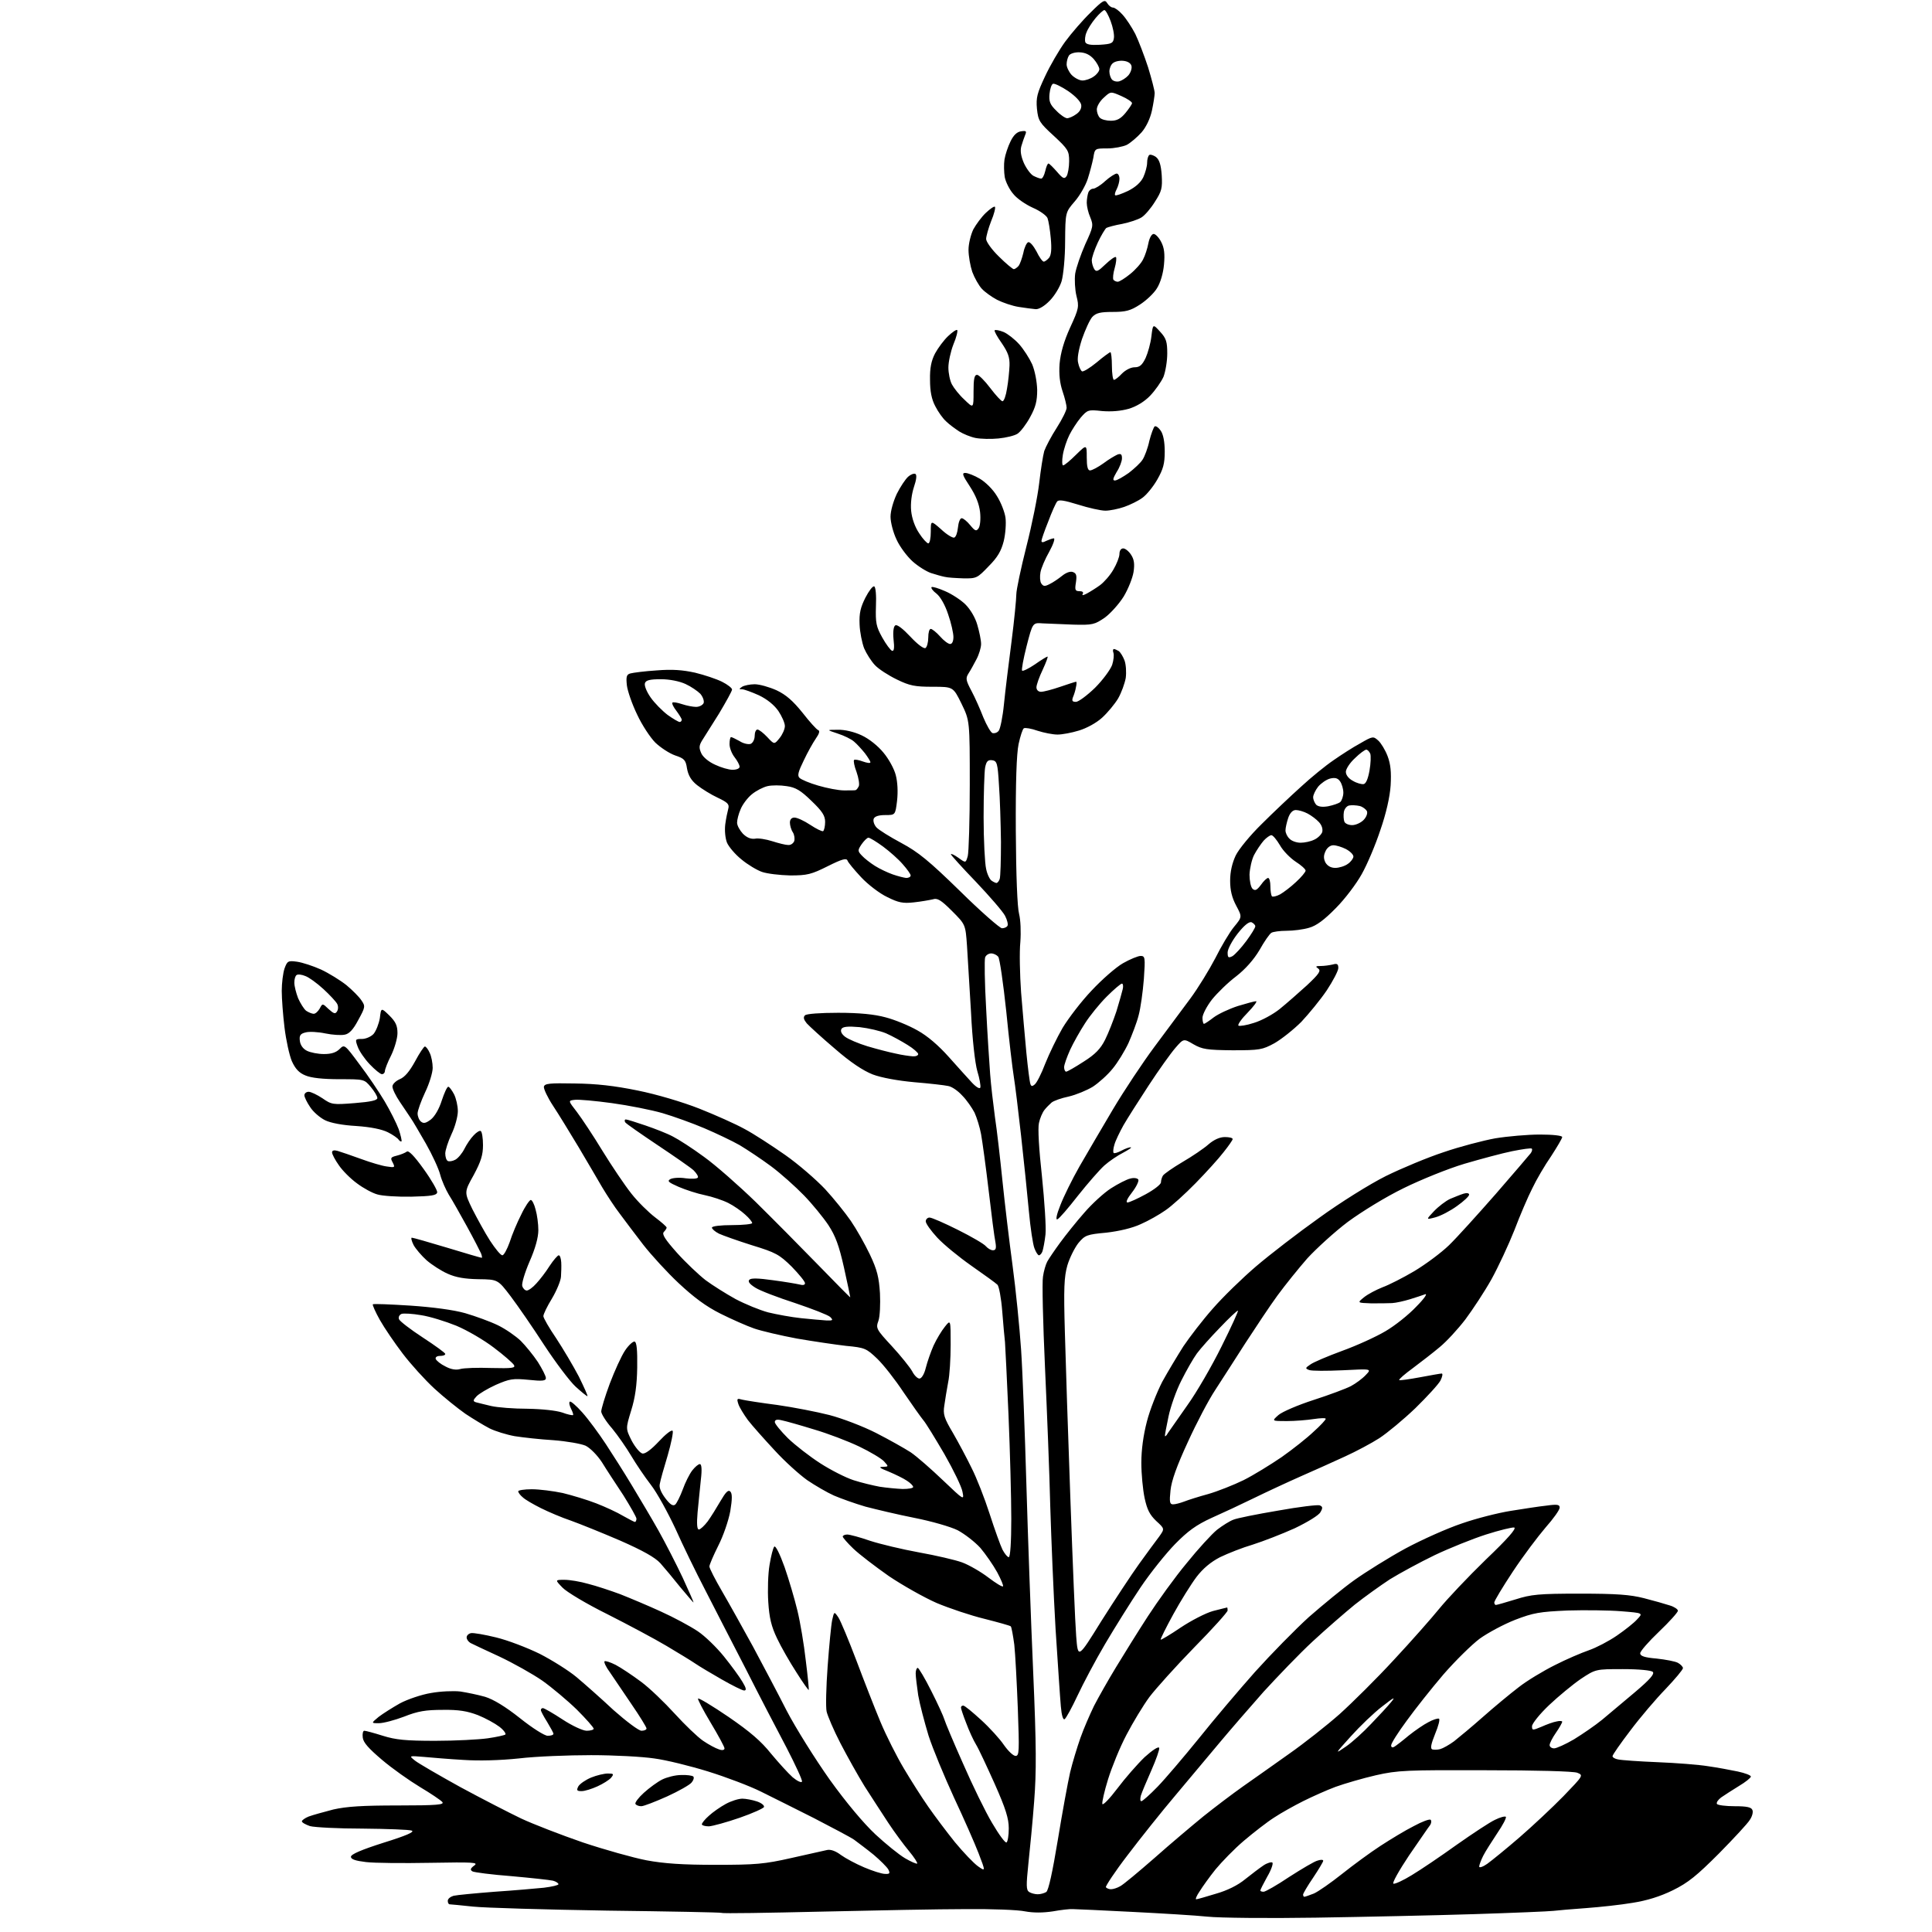 <?xml version="1.0" encoding="UTF-8" standalone="no"?>
<svg 
  version="1.1" 
  xmlns="http://www.w3.org/2000/svg" 
  xmlns:xlink="http://www.w3.org/1999/xlink" 
  xmlns:svg="http://www.w3.org/2000/svg"
  xmlns:rdf="http://www.w3.org/1999/02/22-rdf-syntax-ns#"
  xmlns:cc="http://creativecommons.org/ns#"
  xmlns:dc="http://purl.org/dc/elements/1.1/"
  viewBox="0 0 768 768"
  width="768"
  height="768"
>
<style>svg {background-color: white; }</style>"
<path stroke="none" fill="black" fill-rule="evenodd" d="M523.0,762.3C504.0,762.6 484.7,762.4 480.0,761.9C475.3,761.4 461.8,760.6 450.0,760.0C438.2,759.4 427.6,758.9 426.5,758.9C425.4,758.8 421.8,759.2 418.5,759.8C414.5,760.4 410.8,760.4 407.5,759.8C404.8,759.2 394.2,758.8 384.0,758.9C373.8,758.9 348.0,759.4 326.5,759.9C305.1,760.4 287.3,760.7 286.9,760.4C286.6,760.2 266.1,759.8 241.4,759.5C216.7,759.1 192.7,758.4 188.0,757.9C183.3,757.4 179.2,757.0 178.8,757.0C178.3,757.0 178.0,756.4 178.0,755.6C178.0,754.8 179.0,754.0 180.3,753.6C181.6,753.3 188.9,752.6 196.6,752.0C204.2,751.5 213.1,750.7 216.2,750.4C219.4,750.0 222.0,749.4 222.0,749.0C222.0,748.6 221.0,747.9 219.8,747.6C218.5,747.3 211.1,746.5 203.3,745.8C195.5,745.2 188.5,744.3 187.8,743.9C186.8,743.3 187.0,742.7 188.5,741.6C190.3,740.3 188.4,740.2 171.0,740.5C160.3,740.7 148.8,740.6 145.5,740.2C141.3,739.7 139.5,739.1 139.5,738.1C139.5,737.1 143.7,735.3 152.5,732.5C161.5,729.7 164.9,728.2 163.7,727.7C162.7,727.3 153.9,727.0 144.2,726.9C134.5,726.9 125.0,726.4 123.2,725.9C121.5,725.3 120.0,724.5 120.0,724.0C120.0,723.6 121.2,722.7 122.7,722.1C124.3,721.5 128.7,720.3 132.5,719.3C137.8,718.1 144.1,717.7 158.2,717.7C173.8,717.7 176.8,717.4 175.8,716.3C175.2,715.6 171.2,712.9 167.0,710.4C162.7,707.8 155.9,703.0 151.9,699.6C146.6,695.1 144.4,692.7 144.2,690.7C144.0,689.2 144.3,688.0 144.8,688.0C145.4,688.0 148.7,688.9 152.2,690.0C157.3,691.6 161.3,692.0 173.0,692.0C181.0,692.0 190.4,691.5 193.9,691.0C197.4,690.5 200.5,689.8 200.9,689.5C201.2,689.1 200.2,687.7 198.5,686.4C196.8,685.1 193.0,683.0 190.0,681.8C185.8,680.2 182.4,679.6 176.0,679.7C169.3,679.7 166.1,680.2 160.6,682.4C156.9,683.8 152.4,685.0 150.6,685.0C147.5,685.0 147.5,685.0 150.5,682.5C152.2,681.2 156.0,678.8 159.0,677.1C162.0,675.5 167.6,673.6 171.3,673.0C175.1,672.3 180.3,672.1 183.0,672.4C185.6,672.8 190.0,673.7 192.8,674.5C196.1,675.5 200.9,678.4 206.7,683.0C211.7,687.0 216.5,690.0 217.7,690.0C219.0,690.0 220.0,689.7 220.0,689.2C220.0,688.8 218.8,686.7 217.5,684.5C216.1,682.3 215.0,680.2 215.0,679.8C215.0,679.3 215.4,679.0 215.8,679.0C216.3,679.0 219.8,681.0 223.6,683.5C227.4,686.0 231.7,688.0 233.2,688.0C234.8,688.0 236.0,687.6 236.0,687.2C236.0,686.7 233.0,683.3 229.3,679.6C225.6,676.0 219.4,670.8 215.6,668.1C211.7,665.4 204.0,661.1 198.5,658.5C193.0,656.0 187.8,653.5 187.0,653.1C186.2,652.6 185.5,651.7 185.5,650.9C185.5,650.1 186.3,649.4 187.2,649.2C188.2,649.0 192.7,649.8 197.2,650.9C201.8,652.0 209.6,655.0 214.5,657.4C219.4,659.9 226.1,664.1 229.2,666.7C232.3,669.3 239.0,675.2 243.9,679.8C249.0,684.3 253.9,688.0 255.0,688.0C256.1,688.0 257.0,687.6 257.0,687.1C257.0,686.6 254.3,682.2 251.0,677.4C247.7,672.5 243.8,666.8 242.4,664.7C240.9,662.7 240.0,660.7 240.3,660.4C240.6,660.1 242.5,660.7 244.7,661.8C246.8,662.9 251.3,665.9 254.8,668.5C258.2,671.0 264.2,676.8 268.2,681.2C272.2,685.6 277.3,690.5 279.5,692.0C281.7,693.5 284.5,695.0 285.8,695.4C287.1,695.9 288.0,695.7 288.0,695.0C288.0,694.4 285.5,689.8 282.5,684.8C279.5,679.8 277.2,675.4 277.5,675.2C277.8,674.9 283.3,678.2 289.6,682.5C298.2,688.4 302.6,692.2 306.5,697.1C309.5,700.7 313.3,704.9 315.1,706.5C316.9,708.0 318.6,708.8 318.8,708.2C319.0,707.6 316.2,701.6 312.7,694.8C309.1,688.0 301.8,674.0 296.5,663.5C291.1,653.0 283.8,638.9 280.3,632.0C276.7,625.1 271.4,614.2 268.5,607.7C265.5,601.3 261.2,593.4 258.7,590.2C256.3,587.1 252.8,581.9 250.9,578.7C249.0,575.5 245.6,570.6 243.3,567.8C240.9,565.1 239.0,562.0 239.0,561.1C239.0,560.1 240.5,555.1 242.4,550.0C244.3,545.0 247.0,539.0 248.5,536.8C249.9,534.7 251.7,533.1 252.3,533.3C253.1,533.6 253.4,536.7 253.3,543.6C253.2,550.6 252.5,555.6 250.9,560.7C248.7,567.9 248.7,567.9 251.1,572.7C252.5,575.3 254.4,577.6 255.4,577.8C256.5,578.0 258.9,576.2 261.9,573.0C264.6,570.1 267.0,568.2 267.4,568.8C267.7,569.3 266.8,573.8 265.4,578.6C263.9,583.5 262.5,588.5 262.3,589.8C261.9,591.2 262.7,593.2 264.5,595.6C266.4,598.1 267.5,598.8 268.4,598.1C269.0,597.6 270.4,594.8 271.4,592.1C272.4,589.3 274.1,585.9 275.2,584.5C276.3,583.1 277.6,582.0 278.2,582.0C278.9,582.0 279.1,584.1 278.6,588.2C278.2,591.7 277.7,597.5 277.3,601.2C276.9,605.8 277.1,608.0 277.8,608.0C278.4,608.0 280.0,606.5 281.3,604.8C282.6,603.0 284.9,599.3 286.4,596.7C288.5,593.1 289.5,592.1 290.3,592.9C291.1,593.7 291.1,595.8 290.3,600.7C289.6,604.5 287.5,610.6 285.5,614.5C283.6,618.3 282.0,622.0 282.0,622.7C282.0,623.4 284.3,627.9 287.1,632.7C289.9,637.5 295.4,647.4 299.3,654.5C303.1,661.6 309.2,673.1 312.7,680.0C316.3,686.9 324.0,699.2 329.8,707.4C336.4,716.6 343.4,724.9 348.0,729.2C352.1,733.0 357.4,737.3 359.8,738.7C362.2,740.1 364.3,741.0 364.6,740.8C364.8,740.5 363.4,738.3 361.4,735.9C359.4,733.5 355.6,728.4 353.1,724.6C350.6,720.8 346.4,714.3 343.7,710.1C341.1,705.9 336.8,698.2 334.1,693.0C331.4,687.8 329.0,682.1 328.6,680.4C328.2,678.7 328.4,670.6 329.0,662.4C329.6,654.2 330.4,645.9 330.8,644.0C331.6,640.5 331.6,640.5 333.3,643.0C334.2,644.4 337.4,652.1 340.4,660.0C343.4,668.0 347.7,679.0 350.0,684.5C352.3,690.0 356.5,698.3 359.3,703.0C362.1,707.7 366.4,714.5 369.0,718.2C371.5,721.8 376.3,728.2 379.6,732.3C383.0,736.4 387.1,740.7 388.8,741.9C391.8,744.0 391.8,744.0 389.0,736.7C387.5,732.8 383.1,722.8 379.2,714.5C375.4,706.2 370.8,695.2 369.1,689.9C367.5,684.6 365.6,677.4 365.0,673.9C364.5,670.4 364.0,666.5 364.0,665.2C364.0,664.0 364.4,663.0 364.8,663.0C365.2,663.0 367.7,667.2 370.2,672.2C372.8,677.3 375.1,682.4 375.4,683.5C375.7,684.6 379.0,692.5 382.8,701.0C386.5,709.5 391.7,720.2 394.4,724.7C397.1,729.3 399.6,732.7 400.1,732.4C400.6,732.1 401.0,729.6 401.0,726.8C401.0,722.9 399.8,719.0 395.4,709.1C392.3,702.2 389.0,695.1 388.0,693.5C387.0,691.9 385.2,688.0 384.1,685.0C382.9,682.0 382.0,679.2 382.0,678.8C382.0,678.3 382.4,678.0 382.9,678.0C383.5,678.0 386.6,680.6 390.0,683.7C393.4,686.8 397.5,691.3 399.1,693.7C400.8,696.1 402.8,698.0 403.7,698.0C405.2,698.0 405.2,696.1 404.6,679.2C404.2,668.9 403.6,657.5 403.2,653.8C402.7,650.1 402.1,646.8 401.8,646.5C401.5,646.2 396.8,644.9 391.3,643.5C385.9,642.2 377.3,639.3 372.3,637.2C367.3,635.0 358.8,630.2 353.3,626.5C347.9,622.7 341.6,617.9 339.2,615.6C336.9,613.4 335.0,611.2 335.0,610.8C335.0,610.4 335.8,610.0 336.8,610.0C337.8,610.0 341.9,611.1 345.9,612.5C349.9,613.8 358.7,615.9 365.3,617.1C372.0,618.3 379.8,620.1 382.5,621.1C385.2,622.1 389.9,624.8 392.9,627.1C395.8,629.3 398.4,630.9 398.7,630.6C399.0,630.4 397.9,627.8 396.4,625.0C394.8,622.1 391.8,617.8 389.7,615.3C387.5,612.9 383.5,609.8 380.7,608.3C377.9,606.9 370.2,604.7 363.6,603.4C357.0,602.1 348.2,600.0 344.0,598.9C339.9,597.7 334.3,595.7 331.5,594.5C328.8,593.3 324.0,590.5 320.9,588.4C317.8,586.2 311.9,580.9 307.9,576.5C303.8,572.1 299.0,566.7 297.3,564.5C295.7,562.3 293.9,559.4 293.5,558.1C292.8,555.9 293.0,555.8 295.1,556.4C296.4,556.7 302.7,557.7 309.0,558.5C315.3,559.4 324.6,561.2 329.7,562.5C334.7,563.8 343.1,567.0 348.2,569.6C353.3,572.2 359.5,575.7 362.0,577.3C364.5,579.0 370.3,584.1 374.9,588.5C383.2,596.4 383.3,596.5 382.6,593.0C382.3,591.1 379.0,584.3 375.4,578.0C371.7,571.7 368.0,565.6 367.0,564.5C366.1,563.4 362.6,558.5 359.2,553.5C355.9,548.5 351.2,542.5 348.7,540.1C344.4,536.0 343.8,535.7 336.3,535.0C332.0,534.5 323.2,533.2 316.8,532.1C310.4,530.9 302.7,529.1 299.8,528.1C296.9,527.1 290.8,524.4 286.4,522.2C280.6,519.3 275.8,515.7 269.8,510.1C265.2,505.8 258.9,498.9 255.7,494.8C252.6,490.8 248.4,485.2 246.4,482.5C244.3,479.8 241.2,475.0 239.4,472.0C237.7,469.0 233.4,461.8 230.0,456.0C226.5,450.2 222.0,442.8 219.8,439.5C217.7,436.3 216.1,432.9 216.2,432.0C216.5,430.7 218.4,430.5 228.5,430.7C237.1,430.8 244.2,431.6 253.5,433.5C261.0,435.0 271.4,438.1 278.0,440.7C284.3,443.2 292.4,446.8 296.0,448.8C299.6,450.7 306.8,455.4 312.1,459.1C317.4,462.8 324.5,469.0 328.0,472.7C331.4,476.4 336.0,482.1 338.2,485.3C340.4,488.5 343.8,494.5 345.8,498.7C348.7,504.8 349.4,507.8 349.8,514.1C350.0,518.4 349.8,523.2 349.2,525.0C348.1,528.0 348.3,528.4 354.6,535.2C358.1,539.0 361.7,543.5 362.6,545.1C363.4,546.7 364.7,548.0 365.5,548.0C366.3,548.0 367.4,546.3 368.0,543.8C368.6,541.4 370.0,537.4 371.1,534.9C372.3,532.3 374.3,529.0 375.6,527.4C377.9,524.5 377.9,524.5 377.9,534.5C377.9,540.0 377.5,546.8 376.9,549.5C376.4,552.2 375.7,556.4 375.4,558.6C374.8,562.2 375.3,563.7 378.8,569.6C381.0,573.4 384.3,579.6 386.2,583.5C388.2,587.4 391.4,595.6 393.4,601.8C395.4,608.0 397.7,614.4 398.5,616.0C399.4,617.7 400.5,619.0 401.0,619.0C401.6,619.0 402.0,613.0 402.0,603.8C402.0,595.4 401.5,576.8 400.9,562.5C400.3,548.2 399.6,535.1 399.5,533.5C399.3,531.9 398.8,526.3 398.4,521.2C398.0,516.0 397.1,511.3 396.5,510.7C395.8,510.0 391.2,506.7 386.2,503.2C381.2,499.7 375.1,494.7 372.6,492.0C370.1,489.3 368.0,486.4 368.0,485.5C368.0,484.7 368.7,484.0 369.5,484.0C370.4,484.0 375.4,486.2 380.8,488.9C386.2,491.6 391.2,494.5 391.9,495.4C392.7,496.3 393.9,497.0 394.7,497.0C395.9,497.0 396.1,496.2 395.7,493.8C395.3,492.0 394.1,482.7 393.0,473.2C391.9,463.8 390.5,453.7 390.0,450.9C389.5,448.1 388.3,444.3 387.4,442.3C386.4,440.4 384.3,437.3 382.5,435.5C380.8,433.6 378.3,431.9 376.9,431.7C375.6,431.4 369.6,430.7 363.5,430.2C356.9,429.6 350.3,428.4 346.9,427.1C343.1,425.6 338.1,422.3 331.9,416.9C326.7,412.5 321.7,407.9 320.7,406.8C319.5,405.3 319.2,404.4 320.0,403.6C320.6,403.0 326.1,402.6 333.2,402.6C341.6,402.6 347.6,403.2 352.0,404.4C355.5,405.3 361.2,407.6 364.7,409.6C368.7,411.8 373.1,415.6 377.2,420.2C380.7,424.1 384.8,428.7 386.4,430.4C388.1,432.2 389.5,433.0 389.7,432.3C389.9,431.7 389.4,428.7 388.5,425.8C387.6,422.7 386.5,413.1 386.0,402.5C385.4,392.6 384.7,380.7 384.4,376.0C383.8,367.5 383.8,367.5 378.4,362.1C374.0,357.7 372.6,356.9 370.8,357.5C369.5,357.8 366.1,358.4 363.3,358.7C358.9,359.2 357.1,358.8 352.7,356.6C349.7,355.2 345.0,351.6 342.3,348.7C339.6,345.8 337.1,342.8 336.9,342.1C336.5,341.0 334.7,341.5 329.1,344.3C322.5,347.6 320.9,348.0 314.1,348.0C309.9,347.9 304.9,347.3 302.9,346.6C300.9,345.9 297.2,343.7 294.7,341.6C292.2,339.6 289.7,336.6 289.0,335.0C288.3,333.2 288.0,330.2 288.3,327.7C288.6,325.4 289.2,322.6 289.5,321.5C290.0,319.7 289.3,319.0 285.3,317.1C282.7,315.9 279.0,313.6 277.1,312.1C274.7,310.2 273.6,308.2 273.1,305.5C272.6,302.1 272.0,301.5 268.4,300.3C266.1,299.5 262.6,297.2 260.5,295.2C258.5,293.2 255.2,288.2 253.3,284.1C251.3,280.0 249.5,274.8 249.2,272.5C248.8,268.9 249.1,268.1 250.6,267.7C251.7,267.4 256.3,266.8 261.0,266.5C267.2,266.0 271.3,266.3 276.3,267.4C280.0,268.3 284.8,269.9 287.0,271.0C289.2,272.1 291.0,273.5 291.0,274.1C291.0,274.7 288.6,279.0 285.8,283.7C282.9,288.3 279.8,293.2 279.0,294.5C277.9,296.4 277.8,297.3 278.8,299.5C279.5,301.0 281.8,302.9 284.3,304.0C286.6,305.1 289.7,306.0 291.2,306.0C292.8,306.0 294.0,305.5 294.0,304.8C294.0,304.1 293.1,302.4 292.0,301.0C290.9,299.6 290.0,297.3 290.0,295.8C290.0,294.2 290.3,293.0 290.6,293.0C290.9,293.0 292.4,293.7 294.0,294.6C295.5,295.6 297.5,296.0 298.4,295.7C299.3,295.3 300.0,293.9 300.0,292.5C300.0,291.1 300.5,290.0 301.1,290.0C301.7,290.0 303.5,291.4 305.0,293.0C307.8,296.0 307.8,296.0 309.9,293.4C311.1,291.9 312.0,289.8 312.0,288.6C312.0,287.4 310.8,284.7 309.4,282.6C307.7,280.2 305.0,278.0 301.7,276.4C298.8,275.1 295.8,274.0 295.0,274.0C293.7,274.0 293.7,273.9 295.0,273.0C295.8,272.5 298.1,272.0 300.0,272.0C301.9,272.0 305.8,273.1 308.7,274.4C312.5,276.2 315.2,278.6 319.0,283.3C321.8,286.9 324.6,290.0 325.2,290.2C326.0,290.5 325.7,291.6 324.3,293.6C323.2,295.2 321.0,299.1 319.5,302.3C317.3,306.8 316.9,308.3 317.8,309.2C318.5,309.9 321.8,311.3 325.3,312.3C328.7,313.3 333.3,314.2 335.5,314.2C337.7,314.2 339.8,314.2 340.1,314.1C340.5,314.0 341.0,313.3 341.4,312.5C341.7,311.7 341.3,309.2 340.5,306.9C339.6,304.6 339.2,302.4 339.5,302.1C339.8,301.8 341.4,302.1 343.0,302.7C344.7,303.3 346.0,303.5 346.0,303.0C346.0,302.6 345.0,301.0 343.8,299.4C342.5,297.8 340.6,295.7 339.5,294.8C338.4,293.8 335.5,292.4 333.0,291.6C328.5,290.1 328.5,290.1 333.0,290.1C335.7,290.0 339.5,290.9 342.5,292.3C345.5,293.7 349.0,296.5 351.2,299.2C353.3,301.7 355.5,305.7 356.1,308.2C356.8,310.9 357.0,314.7 356.6,318.3C355.9,324.0 355.9,324.0 351.9,324.0C349.3,324.0 347.7,324.5 347.3,325.5C347.0,326.4 347.5,327.9 348.4,328.9C349.3,329.9 353.8,332.7 358.3,335.1C365.0,338.7 369.2,342.1 381.6,354.2C389.9,362.4 397.5,369.0 398.3,369.0C399.2,369.0 400.2,368.6 400.5,368.0C400.8,367.5 400.4,365.7 399.5,364.0C398.6,362.3 393.4,356.3 388.0,350.6C382.5,344.9 378.0,339.9 378.0,339.6C378.0,339.2 379.3,339.8 381.0,341.0C383.9,343.1 383.9,343.1 384.7,340.3C385.1,338.8 385.5,326.0 385.5,312.0C385.5,286.5 385.5,286.5 382.2,279.7C378.9,273.0 378.9,273.0 370.7,273.0C363.7,273.0 361.6,272.6 356.5,270.1C353.2,268.5 349.3,266.0 347.8,264.4C346.3,262.8 344.4,259.8 343.5,257.7C342.7,255.6 341.8,251.3 341.7,248.2C341.5,243.7 342.1,241.4 344.0,237.6C345.4,234.9 346.9,232.9 347.5,233.1C348.1,233.3 348.4,236.7 348.2,241.0C348.0,247.6 348.3,249.1 350.7,253.4C352.2,256.1 354.0,258.5 354.6,258.7C355.4,259.0 355.6,257.5 355.2,254.2C354.9,251.1 355.2,249.0 355.9,248.6C356.6,248.1 359.0,250.0 361.9,253.1C364.7,256.1 367.2,258.0 367.9,257.6C368.5,257.2 369.0,255.3 369.0,253.4C369.0,251.5 369.4,250.0 370.0,250.0C370.5,250.0 372.2,251.3 373.7,253.0C375.1,254.6 376.9,256.0 377.7,256.0C378.5,256.0 379.0,254.9 379.0,253.2C379.0,251.7 378.1,247.6 376.9,244.2C375.7,240.5 373.8,237.2 372.3,236.0C370.8,234.9 370.0,233.7 370.3,233.4C370.6,233.1 373.0,233.8 375.7,235.0C378.3,236.1 382.0,238.5 383.8,240.3C385.7,242.2 387.7,245.5 388.5,248.4C389.3,251.1 390.0,254.5 390.0,256.0C390.0,257.4 389.2,260.1 388.2,262.0C387.2,263.9 385.8,266.5 385.0,267.7C383.8,269.6 383.9,270.4 386.2,274.7C387.6,277.3 389.7,282.1 390.9,285.2C392.2,288.3 393.8,291.1 394.5,291.4C395.3,291.6 396.4,291.3 397.0,290.5C397.6,289.8 398.6,285.0 399.1,279.8C399.6,274.7 401.0,263.5 402.1,255.0C403.2,246.5 404.0,238.0 404.0,236.3C404.0,234.5 405.8,226.0 408.0,217.3C410.2,208.7 412.5,197.3 413.1,192.0C413.7,186.8 414.6,181.1 415.1,179.3C415.7,177.6 417.9,173.4 420.1,170.0C422.2,166.7 424.0,163.1 424.0,162.1C424.0,161.2 423.3,158.2 422.4,155.6C421.3,152.3 420.9,148.9 421.2,144.6C421.6,140.3 422.9,135.7 425.4,130.2C428.9,122.6 429.0,121.9 427.9,117.6C427.3,115.1 427.1,111.1 427.4,108.8C427.8,106.4 429.6,101.2 431.4,97.1C434.6,90.2 434.7,89.6 433.4,86.4C432.6,84.6 432.0,82.0 432.0,80.6C432.0,79.3 432.3,77.5 432.6,76.6C432.9,75.7 433.8,75.0 434.6,75.0C435.3,75.0 437.5,73.7 439.3,72.0C441.2,70.3 443.3,69.0 443.9,69.0C444.5,69.0 445.0,69.9 445.0,71.1C445.0,72.2 444.5,74.0 443.9,75.2C443.3,76.3 443.0,77.4 443.3,77.6C443.6,77.9 445.8,77.1 448.4,75.9C451.4,74.4 453.5,72.5 454.5,70.4C455.3,68.6 456.0,66.1 456.0,64.7C456.0,63.3 456.4,61.9 456.9,61.6C457.3,61.3 458.5,61.7 459.5,62.4C460.8,63.4 461.5,65.4 461.8,69.6C462.1,74.8 461.8,76.0 459.1,80.2C457.5,82.8 455.1,85.6 453.8,86.4C452.4,87.3 449.0,88.4 446.1,89.0C443.2,89.5 440.4,90.3 439.8,90.6C439.3,91.0 437.7,93.6 436.4,96.4C435.1,99.2 434.0,102.4 434.0,103.5C434.0,104.6 434.5,106.2 435.0,107.0C435.8,108.2 436.5,107.9 439.4,105.1C441.4,103.2 443.2,101.9 443.6,102.2C443.9,102.5 443.7,104.5 443.1,106.6C442.5,108.6 442.3,110.7 442.6,111.2C442.9,111.6 443.7,112.0 444.3,112.0C445.0,112.0 447.2,110.6 449.3,108.9C451.4,107.2 453.7,104.6 454.4,103.1C455.2,101.6 456.1,98.8 456.5,96.7C456.9,94.6 457.8,93.0 458.6,93.0C459.3,93.0 460.7,94.4 461.6,96.2C462.8,98.5 463.1,100.9 462.7,105.2C462.4,108.6 461.3,112.4 459.9,114.6C458.7,116.6 455.6,119.5 453.1,121.1C449.4,123.5 447.5,124.0 442.3,124.0C437.4,124.0 435.7,124.4 434.2,126.0C433.2,127.1 431.4,131.1 430.1,134.8C428.7,139.2 428.1,142.7 428.6,144.3C428.9,145.8 429.6,147.3 430.1,147.6C430.6,147.9 433.2,146.3 435.9,144.1C438.6,141.8 441.1,140.0 441.4,140.0C441.7,140.0 442.0,142.5 442.0,145.5C442.0,148.5 442.4,151.0 442.8,151.0C443.3,151.0 444.7,149.9 446.0,148.5C447.4,147.1 449.5,146.0 451.0,146.0C453.0,146.0 454.0,145.2 455.4,142.3C456.3,140.3 457.4,136.4 457.7,133.7C458.3,128.7 458.3,128.7 461.2,131.9C463.6,134.5 464.0,135.9 464.0,140.5C464.0,143.6 463.3,147.7 462.5,149.8C461.6,151.8 459.2,155.2 457.2,157.3C454.9,159.7 451.7,161.6 448.7,162.5C445.5,163.4 441.8,163.7 438.1,163.4C432.6,162.8 432.3,162.9 429.6,166.0C428.1,167.8 426.1,170.9 425.1,172.9C424.1,174.9 422.9,178.4 422.5,180.8C422.1,183.1 422.2,185.0 422.6,185.0C423.1,185.0 425.4,183.1 427.7,180.8C432.0,176.6 432.0,176.6 432.0,181.8C432.0,185.5 432.4,187.0 433.3,187.0C434.1,187.0 436.5,185.7 438.6,184.2C440.7,182.6 443.3,181.1 444.2,180.7C445.6,180.2 446.0,180.6 446.0,182.2C446.0,183.3 445.1,185.8 443.9,187.6C442.4,190.2 442.2,191.0 443.2,191.0C444.0,191.0 446.4,189.6 448.7,188.0C450.9,186.3 453.4,184.0 454.2,182.7C455.0,181.5 456.3,178.1 456.9,175.2C457.6,172.4 458.6,169.8 459.0,169.5C459.5,169.2 460.6,170.0 461.4,171.2C462.4,172.6 463.0,175.6 463.0,179.5C463.0,184.3 462.4,186.5 460.0,190.7C458.4,193.5 455.7,196.8 454.1,197.9C452.5,199.1 449.2,200.7 446.9,201.5C444.6,202.3 441.2,203.0 439.4,203.0C437.6,203.0 432.7,201.9 428.6,200.6C423.1,198.9 420.8,198.5 420.2,199.4C419.7,200.0 418.1,203.5 416.7,207.3C415.2,211.0 414.0,214.5 414.0,215.0C414.0,215.7 414.6,215.7 415.9,215.0C417.0,214.5 418.4,214.0 418.9,214.0C419.5,214.0 418.7,216.4 417.1,219.3C415.5,222.1 413.9,225.8 413.6,227.5C413.3,229.2 413.4,231.1 413.9,231.9C414.7,233.1 415.3,233.2 417.2,232.2C418.5,231.6 420.7,230.1 422.2,228.9C423.8,227.6 425.5,227.0 426.5,227.4C427.9,227.9 428.1,228.8 427.7,231.5C427.2,234.5 427.4,235.0 429.1,235.0C430.3,235.0 430.8,235.4 430.4,236.1C430.0,236.8 430.6,236.7 432.1,235.9C433.4,235.2 435.8,233.7 437.3,232.6C438.9,231.4 441.3,228.7 442.6,226.4C443.9,224.2 445.0,221.4 445.0,220.2C445.0,218.9 445.6,218.0 446.5,218.0C447.3,218.0 448.7,219.1 449.6,220.5C450.8,222.3 451.1,224.1 450.6,227.4C450.2,229.8 448.5,234.1 446.7,237.1C444.9,240.0 441.5,243.8 439.2,245.5C435.1,248.3 434.3,248.5 426.7,248.3C422.2,248.1 416.7,247.9 414.5,247.8C410.5,247.5 410.5,247.5 408.1,256.8C406.8,261.9 406.0,266.3 406.3,266.6C406.6,266.9 408.9,265.8 411.4,264.1C413.8,262.4 416.1,261.0 416.4,261.0C416.7,261.0 415.8,263.4 414.5,266.2C413.1,269.1 412.0,272.3 412.0,273.2C412.0,274.3 412.8,275.0 413.8,275.0C414.9,275.0 418.3,274.1 421.5,273.0C424.7,271.9 427.5,271.0 427.8,271.0C428.0,271.0 428.0,272.0 427.7,273.2C427.5,274.5 426.9,276.3 426.5,277.2C426.0,278.6 426.3,279.0 427.7,279.0C428.7,279.0 432.1,276.5 435.3,273.4C438.4,270.3 441.4,266.2 442.1,264.3C442.7,262.4 442.9,260.3 442.6,259.5C442.3,258.7 442.4,258.0 442.8,258.0C443.2,258.0 444.0,258.4 444.7,258.8C445.3,259.2 446.4,260.9 447.0,262.5C447.6,264.1 447.8,267.2 447.5,269.5C447.1,271.7 445.8,275.3 444.5,277.6C443.2,279.8 440.3,283.3 438.1,285.3C435.8,287.4 431.9,289.5 428.9,290.4C426.0,291.3 422.2,292.0 420.4,292.0C418.5,292.0 415.0,291.3 412.5,290.5C410.0,289.6 407.5,289.2 407.0,289.5C406.5,289.8 405.6,292.6 404.9,295.8C404.1,299.6 403.7,311.0 403.8,330.3C403.9,348.0 404.4,360.7 405.1,363.3C405.7,365.7 405.9,370.3 405.6,374.5C405.2,378.3 405.4,387.4 405.9,394.5C406.5,401.6 407.4,412.4 408.0,418.5C408.6,424.6 409.3,430.1 409.6,430.9C409.9,431.9 410.4,431.9 411.3,431.1C412.1,430.5 414.0,426.8 415.5,422.8C417.1,418.8 420.2,412.4 422.4,408.6C424.7,404.8 429.8,398.1 433.9,393.8C438.0,389.4 443.6,384.5 446.4,382.9C449.2,381.3 452.4,380.0 453.4,380.0C455.2,380.0 455.3,380.6 454.7,389.2C454.3,394.3 453.4,400.8 452.6,403.7C451.9,406.5 450.0,411.4 448.6,414.6C447.1,417.8 444.3,422.4 442.3,424.8C440.3,427.3 436.7,430.5 434.4,432.0C432.1,433.4 427.8,435.2 424.8,435.9C421.9,436.5 418.8,437.6 418.0,438.3C417.2,439.0 415.9,440.3 415.2,441.2C414.4,442.2 413.4,444.5 413.0,446.4C412.5,448.5 413.0,456.8 414.2,467.7C415.2,477.5 415.9,487.8 415.6,490.7C415.3,493.5 414.7,496.5 414.4,497.4C414.1,498.3 413.4,499.0 413.0,499.0C412.6,499.0 411.8,497.8 411.2,496.2C410.6,494.7 409.6,488.1 409.0,481.5C408.4,474.9 407.0,461.4 405.9,451.5C404.8,441.6 403.5,431.0 403.0,428.0C402.5,425.0 401.1,413.3 400.0,402.0C398.8,390.8 397.4,381.0 396.8,380.3C396.2,379.6 395.0,379.0 394.0,379.0C393.0,379.0 391.9,379.7 391.6,380.6C391.3,381.5 391.4,390.6 392.0,400.8C392.5,411.1 393.3,422.9 393.6,427.0C393.9,431.1 394.8,438.8 395.5,444.0C396.3,449.2 397.6,460.7 398.5,469.5C399.4,478.3 401.2,493.4 402.5,503.0C403.8,512.6 405.3,527.7 405.9,536.5C406.5,545.3 407.4,569.4 408.0,590.0C408.6,610.6 409.8,644.1 410.7,664.5C412.0,694.5 412.0,704.3 411.1,716.0C410.5,724.0 409.4,735.2 408.8,740.8C407.9,749.5 407.9,751.3 409.1,752.1C409.9,752.6 411.4,753.0 412.5,753.0C413.6,753.0 415.1,752.6 415.9,752.1C416.8,751.5 418.4,744.1 420.5,731.4C422.3,720.4 424.5,708.4 425.4,704.5C426.3,700.7 428.2,694.5 429.5,690.8C430.8,687.1 433.3,681.4 434.9,678.1C436.6,674.8 440.5,667.9 443.6,662.8C446.7,657.7 452.4,648.5 456.3,642.5C460.2,636.5 467.1,626.9 471.7,621.4C476.2,615.8 481.7,609.8 483.8,608.1C486.0,606.4 488.9,604.6 490.3,604.1C491.7,603.5 499.7,601.9 508.0,600.5C516.3,599.0 523.8,598.1 524.6,598.4C525.8,598.9 525.9,599.4 524.9,601.1C524.3,602.3 519.9,605.0 514.7,607.5C509.6,609.8 502.1,612.7 498.0,614.0C493.9,615.2 488.1,617.5 485.0,619.0C481.3,620.9 478.2,623.5 475.6,626.9C473.5,629.7 469.3,636.4 466.4,641.7C463.5,647.0 461.2,651.6 461.4,651.8C461.6,651.9 465.2,649.8 469.3,647.0C473.5,644.2 479.3,641.2 482.2,640.4C485.1,639.7 487.6,639.0 487.8,639.0C487.9,639.0 488.0,639.5 488.0,640.2C488.0,640.8 482.0,647.5 474.7,654.9C467.4,662.4 459.4,671.3 456.9,674.6C454.4,678.0 450.3,684.8 447.8,689.6C445.2,694.5 442.0,702.4 440.5,707.2C439.0,712.0 438.0,716.5 438.2,717.1C438.4,717.8 441.1,715.0 444.2,710.9C447.2,706.9 452.1,701.3 455.0,698.5C458.0,695.8 460.5,694.1 460.8,694.8C461.0,695.4 459.6,699.4 457.7,703.7C455.8,708.0 453.9,712.5 453.5,713.8C453.2,715.0 453.2,716.0 453.7,716.0C454.2,716.0 457.1,713.4 460.2,710.2C463.2,707.1 470.6,698.4 476.6,691.0C482.5,683.6 492.6,671.7 498.9,664.6C505.3,657.5 514.9,647.7 520.3,642.8C525.8,638.0 533.9,631.3 538.4,628.1C542.9,624.9 552.0,619.2 558.6,615.6C565.3,612.0 575.4,607.5 581.1,605.6C586.8,603.6 595.5,601.4 600.5,600.6C605.5,599.8 611.9,598.8 614.8,598.5C619.1,597.9 620.0,598.1 620.0,599.3C620.0,600.2 617.5,603.7 614.4,607.2C611.4,610.7 605.5,618.5 601.4,624.7C597.3,630.9 594.0,636.4 594.0,637.0C594.0,637.5 594.3,638.0 594.6,638.0C595.0,638.0 598.5,637.0 602.4,635.8C608.7,633.8 611.6,633.5 628.0,633.5C642.6,633.5 648.0,633.9 653.5,635.3C657.4,636.3 662.0,637.6 663.8,638.2C665.5,638.7 667.0,639.7 667.0,640.3C667.0,640.9 663.6,644.7 659.5,648.6C655.4,652.5 652.0,656.4 652.0,657.2C652.0,658.3 653.7,658.9 658.5,659.3C662.1,659.7 665.9,660.4 667.0,661.0C668.1,661.6 669.0,662.6 669.0,663.1C669.0,663.7 665.9,667.4 662.1,671.4C658.3,675.3 652.0,682.7 648.1,687.9C644.2,693.0 641.0,697.6 641.0,698.1C641.0,698.6 642.0,699.2 643.2,699.4C644.5,699.7 651.6,700.2 659.0,700.5C666.4,700.8 675.4,701.5 679.0,702.1C682.6,702.6 687.9,703.6 690.8,704.2C693.6,704.8 696.0,705.7 696.0,706.2C696.0,706.7 693.9,708.4 691.2,710.0C688.6,711.6 685.5,713.6 684.2,714.5C683.0,715.4 682.2,716.5 682.5,717.1C682.9,717.6 686.0,718.0 689.6,718.0C694.4,718.0 696.2,718.4 696.6,719.5C697.0,720.3 696.5,722.1 695.6,723.4C694.8,724.8 689.2,730.8 683.3,736.8C674.5,745.6 671.1,748.4 665.0,751.4C659.9,753.9 654.7,755.5 649.0,756.4C644.3,757.2 636.0,758.1 630.5,758.5C625.0,758.9 619.1,759.4 617.5,759.6C615.9,759.8 601.7,760.4 586.0,760.9C570.3,761.4 542.0,762.0 523.0,762.3zM475.5,755.0C475.9,755.0 479.4,754.0 483.3,752.8C487.9,751.5 492.1,749.4 495.0,747.0C497.5,745.0 500.8,742.5 502.3,741.5C503.8,740.5 505.4,740.1 505.8,740.4C506.2,740.8 505.3,743.4 503.7,746.1C502.2,748.8 501.0,751.2 501.0,751.5C501.0,751.8 501.6,752.0 502.3,752.0C503.0,752.0 507.6,749.4 512.5,746.1C517.5,742.9 522.5,739.9 523.8,739.6C525.0,739.2 526.0,739.2 526.0,739.7C526.0,740.1 524.2,743.1 522.0,746.4C519.8,749.6 518.0,752.7 518.0,753.1C518.0,753.6 518.2,754.0 518.5,754.0C518.8,754.0 520.5,753.4 522.3,752.7C524.1,751.9 529.1,748.4 533.5,744.9C537.9,741.4 544.7,736.4 548.7,733.8C552.7,731.2 558.6,727.6 562.0,725.9C565.3,724.1 568.3,723.0 568.7,723.4C569.1,723.8 569.0,724.7 568.5,725.5C567.9,726.2 564.2,731.7 560.1,737.6C556.1,743.6 553.3,748.6 553.9,748.8C554.5,749.0 557.8,747.5 561.2,745.4C564.7,743.3 572.7,737.9 579.1,733.3C585.5,728.8 592.3,724.3 594.3,723.4C596.3,722.4 598.2,721.9 598.6,722.2C598.9,722.6 597.4,725.5 595.2,728.7C593.1,731.9 590.5,735.9 589.6,737.7C588.7,739.5 588.0,741.4 588.0,742.0C588.0,742.6 589.5,742.1 591.2,740.9C593.0,739.6 598.8,734.9 604.0,730.4C609.2,725.9 617.1,718.5 621.5,714.0C629.4,705.8 629.5,705.7 627.0,704.7C625.5,704.1 610.5,703.7 590.5,703.7C559.2,703.6 555.7,703.7 546.9,705.7C541.7,706.9 534.5,709.0 530.9,710.3C527.4,711.6 521.6,714.2 518.0,716.0C514.4,717.8 509.2,720.7 506.5,722.5C503.8,724.2 498.4,728.4 494.5,731.7C490.6,735.0 485.6,740.2 483.2,743.1C480.8,746.1 478.0,750.0 476.9,751.8C475.7,753.5 475.1,755.0 475.5,755.0zM441.6,751.0C442.5,751.0 444.1,750.5 445.3,749.8C446.5,749.2 452.6,744.1 458.9,738.6C465.2,733.0 474.0,725.6 478.4,722.0C482.9,718.4 489.9,713.1 494.0,710.2C498.1,707.3 506.4,701.5 512.4,697.2C518.4,693.0 527.4,685.9 532.5,681.4C537.6,676.8 547.4,667.1 554.2,659.7C561.1,652.3 569.2,643.1 572.2,639.4C575.3,635.6 583.5,626.9 590.6,620.0C599.3,611.7 603.0,607.5 601.9,607.2C601.0,607.1 596.0,608.3 590.7,610.0C585.4,611.7 576.2,615.4 570.3,618.2C564.3,621.1 556.4,625.4 552.5,627.8C548.7,630.3 542.4,634.8 538.5,637.9C534.7,641.0 527.2,647.5 521.8,652.5C516.5,657.4 507.8,666.5 502.3,672.5C496.9,678.6 489.1,687.6 485.0,692.5C480.8,697.5 472.9,706.9 467.4,713.5C461.8,720.1 453.2,730.9 448.2,737.5C443.2,744.0 439.4,749.8 439.6,750.2C439.9,750.6 440.8,751.0 441.6,751.0zM351.8,744.9C353.7,745.0 353.9,744.7 353.1,743.1C352.5,742.1 349.9,739.5 347.3,737.3C344.6,735.1 341.1,732.5 339.5,731.3C337.9,730.2 330.6,726.4 323.5,722.7C316.4,719.1 306.9,714.4 302.5,712.2C298.1,710.0 288.6,706.4 281.5,704.2C274.4,702.0 264.7,699.6 260.0,699.0C255.3,698.3 244.1,697.7 235.0,697.7C225.9,697.7 213.0,698.2 206.3,699.0C198.7,699.8 190.3,700.0 184.3,699.6C178.9,699.3 171.8,698.7 168.5,698.4C162.5,697.9 162.5,697.9 165.0,699.9C166.4,701.0 174.5,705.7 183.0,710.4C191.5,715.0 202.4,720.6 207.2,722.9C211.9,725.1 223.0,729.4 231.7,732.4C240.4,735.3 251.8,738.5 257.0,739.5C264.0,740.8 271.3,741.3 284.5,741.3C300.4,741.3 303.9,741.0 314.5,738.6C321.1,737.1 327.5,735.7 328.8,735.4C330.2,735.1 332.2,735.8 334.3,737.4C336.1,738.7 340.2,740.9 343.5,742.3C346.8,743.7 350.5,744.9 351.8,744.9zM281.8,726.0C280.2,726.0 279.0,725.6 279.0,725.2C279.0,724.7 280.2,723.2 281.8,721.8C283.3,720.4 286.3,718.3 288.5,717.1C290.7,715.9 293.6,715.0 295.1,715.0C296.5,715.0 299.1,715.5 300.9,716.1C302.7,716.7 303.9,717.7 303.7,718.3C303.6,718.8 299.2,720.8 294.0,722.6C288.8,724.4 283.3,725.9 281.8,726.0zM254.9,718.0C253.9,718.0 252.9,717.6 252.6,717.1C252.3,716.6 253.8,714.6 255.9,712.7C258.1,710.7 261.4,708.3 263.2,707.4C265.0,706.5 268.4,705.6 270.7,705.6C273.0,705.5 275.2,705.8 275.6,706.2C276.0,706.6 275.7,707.7 274.9,708.6C274.2,709.5 269.8,712.0 265.2,714.1C260.5,716.2 255.9,718.0 254.9,718.0zM231.2,712.0C229.3,712.0 229.1,711.7 229.9,710.1C230.5,709.1 232.8,707.5 235.0,706.6C237.2,705.7 240.2,705.0 241.6,705.0C244.0,705.0 244.1,705.2 242.9,706.7C242.1,707.6 239.7,709.1 237.5,710.1C235.3,711.1 232.5,712.0 231.2,712.0zM535.0,694.3C537.5,692.6 542.0,688.5 545.0,685.3C548.1,682.1 551.7,678.2 553.0,676.6C554.9,674.3 554.1,674.7 549.5,678.3C546.2,680.8 540.6,686.2 537.0,690.2C530.5,697.4 530.5,697.4 535.0,694.3zM572.5,695.3C573.6,695.0 576.1,693.6 578.0,692.2C579.9,690.7 585.1,686.4 589.5,682.5C593.9,678.6 600.3,673.3 603.7,670.7C607.0,668.1 613.5,664.2 618.1,661.9C622.6,659.6 628.7,657.0 631.6,656.0C634.5,655.0 639.5,652.4 642.7,650.2C645.9,648.0 649.6,645.1 650.8,643.7C653.2,641.2 653.2,641.2 644.5,640.5C639.7,640.1 630.1,640.0 623.1,640.2C612.0,640.7 609.6,641.1 602.3,643.9C597.7,645.7 591.4,649.1 588.2,651.4C585.0,653.8 578.5,660.2 573.8,665.6C569.1,671.1 562.6,679.3 559.2,684.0C555.8,688.6 553.0,693.0 553.0,693.8C553.0,694.6 553.5,694.8 554.2,694.4C554.9,694.0 557.5,692.0 560.0,689.9C562.5,687.9 566.0,685.5 567.8,684.6C569.6,683.6 571.5,683.0 572.0,683.2C572.5,683.4 571.8,686.1 570.5,689.2C568.9,693.2 568.5,695.0 569.3,695.4C570.0,695.6 571.4,695.6 572.5,695.3zM617.8,695.0C618.7,695.0 622.3,693.4 625.7,691.4C629.1,689.3 634.1,685.9 636.9,683.6C639.6,681.3 645.5,676.4 650.0,672.6C655.9,667.6 657.8,665.4 657.0,664.6C656.4,664.0 651.6,663.5 645.1,663.5C634.3,663.5 634.3,663.5 628.4,667.4C625.2,669.6 619.5,674.3 615.8,677.8C612.0,681.4 609.0,685.2 609.0,686.2C609.0,687.9 609.2,687.9 612.8,686.4C614.8,685.5 617.5,684.5 618.8,684.3C620.0,684.0 621.0,684.1 621.0,684.4C621.0,684.8 619.9,686.8 618.5,688.8C617.1,690.8 616.0,693.0 616.0,693.7C616.0,694.4 616.8,695.0 617.8,695.0zM423.2,683.4C422.6,683.8 422.0,681.9 421.7,678.3C421.4,675.1 420.5,661.2 419.6,647.5C418.8,633.8 417.9,611.9 417.5,599.0C417.2,586.1 416.2,561.1 415.4,543.5C414.6,525.9 414.2,509.7 414.6,507.5C414.9,505.3 415.7,502.6 416.3,501.5C416.9,500.4 419.2,497.0 421.4,494.0C423.6,491.0 427.9,485.6 431.0,482.1C434.0,478.6 438.8,474.2 441.6,472.4C444.4,470.6 447.9,468.8 449.3,468.5C450.7,468.1 452.1,468.3 452.5,468.9C452.8,469.5 451.7,471.8 450.0,474.0C448.1,476.4 447.4,478.0 448.2,478.0C448.9,478.0 452.2,476.5 455.5,474.7C458.8,472.9 461.5,470.8 461.5,470.0C461.5,469.2 461.9,467.9 462.3,467.3C462.8,466.6 466.2,464.2 470.1,461.9C473.9,459.7 478.6,456.5 480.4,454.9C482.6,453.0 484.9,452.0 486.9,452.0C488.6,452.0 490.0,452.3 490.0,452.8C490.0,453.2 488.4,455.5 486.4,458.0C484.5,460.5 479.5,466.0 475.3,470.3C471.1,474.6 465.7,479.5 463.3,481.1C460.9,482.8 456.5,485.3 453.5,486.6C450.1,488.2 444.9,489.4 439.8,490.0C432.1,490.7 431.3,491.0 428.7,494.1C427.2,496.0 425.2,500.0 424.3,503.0C423.0,507.6 422.8,512.0 423.3,529.5C423.6,541.0 424.6,571.0 425.5,596.0C426.4,621.0 427.4,645.5 427.8,650.4C428.5,659.4 428.5,659.4 437.8,644.4C443.0,636.2 449.7,626.0 452.8,621.7C455.9,617.4 459.5,612.5 460.8,610.8C463.0,607.7 463.0,607.7 459.6,604.6C457.0,602.1 456.0,600.1 455.0,595.5C454.3,592.2 453.7,585.9 453.7,581.5C453.7,576.3 454.5,570.5 455.9,565.1C457.1,560.4 459.9,553.4 462.0,549.3C464.2,545.3 468.0,539.0 470.4,535.2C472.9,531.5 478.1,524.7 482.1,520.2C486.1,515.6 493.8,508.1 499.3,503.4C504.8,498.7 516.1,490.0 524.4,484.1C532.8,478.0 544.5,470.7 550.9,467.5C557.2,464.4 567.5,460.1 573.9,458.0C580.3,455.8 589.5,453.4 594.4,452.5C599.3,451.7 607.3,451.0 612.1,451.0C617.2,451.0 621.0,451.4 621.0,452.0C621.0,452.5 619.0,455.9 616.6,459.6C614.1,463.2 610.7,469.0 609.1,472.4C607.4,475.7 604.2,483.2 602.0,489.0C599.7,494.8 595.6,503.6 592.9,508.5C590.1,513.5 585.4,520.6 582.5,524.5C579.5,528.4 575.0,533.3 572.3,535.5C569.7,537.7 564.9,541.4 561.7,543.8C558.4,546.2 556.0,548.3 556.2,548.6C556.5,548.8 560.1,548.3 564.4,547.5C568.7,546.7 572.6,546.0 573.1,546.0C573.6,546.0 573.4,547.2 572.6,548.8C571.8,550.3 567.3,555.2 562.6,559.8C557.9,564.3 551.5,569.6 548.3,571.7C545.2,573.7 539.0,577.0 534.6,579.0C530.1,581.1 522.2,584.6 517.0,586.9C511.8,589.2 503.4,593.1 498.5,595.5C493.6,597.9 485.9,601.5 481.6,603.4C475.5,606.2 472.2,608.6 467.1,613.8C463.5,617.5 457.3,625.2 453.4,631.0C449.5,636.8 443.2,646.9 439.3,653.5C435.4,660.1 430.5,669.4 428.3,674.1C426.1,678.8 423.8,683.0 423.2,683.4zM295.8,672.0C295.1,672.0 291.1,670.0 286.9,667.6C282.7,665.2 278.0,662.4 276.4,661.3C274.8,660.2 269.7,657.1 265.0,654.3C260.3,651.5 249.8,645.9 241.5,641.7C233.2,637.6 225.2,632.8 223.6,631.1C220.6,628.0 220.6,628.0 224.4,628.0C226.5,628.0 230.7,628.7 233.8,629.6C237.0,630.4 242.7,632.3 246.5,633.7C250.3,635.2 257.7,638.3 262.7,640.6C267.8,642.9 274.3,646.4 277.3,648.4C280.2,650.3 284.9,654.9 287.8,658.5C290.7,662.1 294.0,666.6 295.1,668.5C296.7,671.1 296.8,672.0 295.8,672.0zM321.5,671.8C321.4,672.0 319.1,668.8 316.6,664.8C314.0,660.8 310.5,654.7 308.9,651.3C306.6,646.5 305.8,643.1 305.4,636.8C305.1,632.2 305.3,625.6 305.9,622.1C306.5,618.5 307.3,615.3 307.8,614.8C308.3,614.3 310.0,617.7 311.9,623.0C313.6,627.9 315.9,635.7 317.0,640.3C318.1,644.8 319.6,653.7 320.3,660.0C321.1,666.3 321.6,671.6 321.5,671.8zM275.7,637.0C275.5,637.0 273.2,634.2 270.4,630.9C267.7,627.5 264.1,623.2 262.5,621.4C260.4,619.1 255.6,616.4 246.5,612.4C239.3,609.3 230.6,605.8 227.0,604.5C223.4,603.3 218.0,601.0 215.0,599.5C212.0,598.0 208.7,596.1 207.8,595.2C206.8,594.4 206.0,593.3 206.0,592.8C206.0,592.4 208.4,592.0 211.4,592.0C214.4,592.0 219.9,592.7 223.7,593.5C227.4,594.4 233.4,596.2 237.0,597.6C240.6,599.0 245.4,601.2 247.7,602.6C250.0,603.9 252.1,605.0 252.4,605.0C252.7,605.0 253.0,604.4 253.0,603.7C253.0,603.1 250.6,598.9 247.8,594.4C244.9,590.0 241.0,584.1 239.3,581.3C237.4,578.4 234.6,575.6 232.8,574.7C231.0,573.9 225.2,572.9 220.0,572.5C214.8,572.2 207.8,571.4 204.6,570.9C201.3,570.3 196.8,568.9 194.6,567.8C192.3,566.6 188.0,564.0 185.0,562.0C182.0,559.9 176.4,555.4 172.7,552.0C168.9,548.5 163.3,542.3 160.1,538.1C156.9,533.9 152.8,527.9 151.0,524.7C149.2,521.5 148.0,518.7 148.2,518.5C148.4,518.2 155.1,518.5 163.1,519.0C172.0,519.6 180.3,520.7 184.9,522.0C189.0,523.2 194.8,525.3 197.9,526.8C201.0,528.3 205.0,531.1 207.0,533.0C208.9,534.9 212.0,538.7 213.8,541.4C215.5,544.1 217.0,547.0 217.0,547.8C217.0,548.9 215.7,549.1 210.1,548.5C203.9,547.9 202.6,548.1 197.1,550.5C193.8,552.0 190.3,554.1 189.4,555.1C188.0,556.6 188.0,557.0 189.1,557.4C189.9,557.6 192.6,558.3 195.2,558.9C197.8,559.5 204.3,560.0 209.7,560.0C215.5,560.1 221.1,560.7 223.5,561.5C225.6,562.3 227.6,562.7 227.8,562.5C228.0,562.3 227.6,561.2 227.0,560.0C226.4,558.8 226.1,557.5 226.5,557.2C226.8,556.8 229.1,558.8 231.5,561.5C234.0,564.3 238.1,569.9 240.8,574.0C243.5,578.1 248.2,585.5 251.2,590.5C254.2,595.5 259.0,603.5 261.8,608.5C264.6,613.5 268.9,621.9 271.4,627.2C273.9,632.6 275.8,637.0 275.7,637.0zM466.3,598.0C467.2,598.0 469.1,597.5 470.7,596.9C472.2,596.3 476.6,594.9 480.3,593.9C484.1,592.8 490.4,590.3 494.3,588.4C498.3,586.4 505.1,582.2 509.5,579.2C513.9,576.1 519.6,571.6 522.2,569.1C524.9,566.7 527.0,564.4 527.0,564.0C527.0,563.6 524.9,563.7 522.2,564.1C519.6,564.5 514.8,564.9 511.5,564.9C505.5,564.9 505.5,564.9 508.2,562.5C509.7,561.2 516.0,558.5 522.2,556.5C528.4,554.5 535.1,552.0 537.0,551.0C538.9,550.0 541.6,548.0 542.9,546.6C545.3,544.1 545.3,544.1 533.8,544.7C527.4,545.0 521.4,545.0 520.4,544.6C518.8,544.0 518.8,543.8 520.9,542.4C522.1,541.5 527.8,539.1 533.5,537.0C539.3,534.9 547.0,531.4 550.7,529.2C554.5,527.0 560.0,522.6 563.0,519.4C566.1,516.3 567.6,514.1 566.5,514.5C565.4,514.9 562.7,515.8 560.4,516.5C558.1,517.2 555.0,517.9 553.4,518.0C551.8,518.1 548.0,518.1 545.0,518.1C539.5,517.9 539.5,517.9 542.2,515.7C543.8,514.4 547.1,512.7 549.6,511.7C552.1,510.8 557.8,507.9 562.2,505.3C566.7,502.6 572.9,498.0 576.0,495.0C579.1,492.0 587.4,482.8 594.6,474.6C601.7,466.4 607.9,459.2 608.5,458.4C609.0,457.7 609.2,456.9 608.9,456.6C608.7,456.3 605.2,456.8 601.2,457.6C597.2,458.4 588.7,460.7 582.2,462.6C575.8,464.5 564.9,468.9 558.0,472.3C550.8,475.8 541.4,481.6 535.8,485.7C530.5,489.7 523.3,496.3 519.7,500.2C516.2,504.2 510.8,510.9 507.8,515.0C504.8,519.1 499.1,527.7 495.0,534.0C491.0,540.3 485.6,548.6 483.1,552.5C480.5,556.4 475.6,565.7 472.2,573.2C467.8,582.7 465.7,588.6 465.3,592.4C464.8,597.1 465.0,598.0 466.3,598.0zM358.8,591.9C361.1,591.9 363.0,591.6 363.0,591.1C363.0,590.6 361.9,589.5 360.5,588.6C359.2,587.7 355.9,586.1 353.3,585.0C349.7,583.6 349.1,583.1 350.9,583.1C353.3,583.0 353.3,583.0 351.4,580.9C350.4,579.8 345.9,577.1 341.5,575.0C337.1,572.9 329.0,569.8 323.5,568.2C318.0,566.5 312.3,564.9 310.8,564.6C308.8,564.1 308.0,564.4 308.0,565.3C308.0,566.0 310.4,568.9 313.2,571.7C316.1,574.5 321.9,579.0 326.1,581.7C330.3,584.4 336.2,587.4 339.3,588.4C342.4,589.4 347.0,590.5 349.7,591.0C352.3,591.4 356.4,591.8 358.8,591.9zM464.3,569.6C465.0,568.6 468.4,563.7 472.0,558.6C475.6,553.6 481.7,543.1 485.6,535.2C489.5,527.4 492.4,521.0 492.1,521.0C491.7,521.0 488.5,524.0 484.9,527.8C481.3,531.5 477.2,536.1 475.8,538.0C474.4,539.9 471.6,544.8 469.6,548.8C467.6,552.7 465.3,559.2 464.5,563.1C463.7,567.0 463.0,570.4 463.1,570.8C463.1,571.2 463.7,570.7 464.3,569.6zM233.5,555.0C233.2,555.0 231.1,553.3 228.8,551.2C226.6,549.2 221.0,541.8 216.4,534.8C211.8,527.7 205.8,519.0 203.0,515.3C197.9,508.6 197.9,508.6 190.2,508.5C184.7,508.4 181.2,507.8 177.9,506.3C175.4,505.2 171.7,502.8 169.6,501.0C167.6,499.2 165.2,496.4 164.4,494.9C163.6,493.3 163.3,492.0 163.7,492.0C164.2,492.0 170.5,493.8 177.8,496.0C185.0,498.2 191.2,500.0 191.5,500.0C191.7,500.0 191.6,499.2 191.2,498.2C190.8,497.3 188.3,492.4 185.6,487.5C182.9,482.6 179.7,476.9 178.4,474.9C177.2,472.9 175.6,469.3 175.0,467.0C174.4,464.6 171.8,459.0 169.3,454.6C166.7,450.1 164.1,445.6 163.3,444.5C162.6,443.4 160.6,440.5 159.0,438.1C157.3,435.6 156.0,432.9 156.0,431.9C156.0,431.0 157.3,429.7 158.9,429.0C160.9,428.2 162.8,425.9 165.0,421.9C166.7,418.7 168.5,416.0 168.9,416.0C169.3,416.0 170.2,417.1 170.8,418.5C171.5,419.9 172.0,422.6 172.0,424.5C172.0,426.3 170.7,430.7 169.0,434.2C167.4,437.6 166.0,441.5 166.0,442.6C166.0,443.8 166.6,445.3 167.4,445.9C168.4,446.7 169.3,446.5 171.3,445.0C172.9,443.7 174.6,440.7 175.6,437.5C176.6,434.5 177.7,432.0 178.2,432.0C178.6,432.0 179.6,433.3 180.5,435.0C181.3,436.6 182.0,439.6 182.0,441.7C182.0,443.8 180.9,447.9 179.5,450.8C178.1,453.8 177.0,457.3 177.0,458.5C177.0,459.8 177.4,461.2 178.0,461.5C178.5,461.8 179.9,461.6 181.0,461.0C182.1,460.4 183.7,458.5 184.6,456.7C185.5,454.9 187.1,452.5 188.3,451.3C189.4,450.1 190.7,449.3 191.1,449.6C191.6,449.9 192.0,452.4 192.0,455.2C192.0,459.1 191.2,461.7 188.3,467.1C184.5,473.9 184.5,473.9 187.8,480.7C189.7,484.4 192.8,490.1 194.8,493.2C196.9,496.4 199.0,499.0 199.7,499.0C200.3,499.0 201.6,496.6 202.6,493.8C203.5,490.9 205.6,485.9 207.2,482.8C208.7,479.6 210.5,477.0 211.0,477.0C211.5,477.0 212.4,478.7 212.9,480.8C213.5,482.8 214.0,486.5 214.0,489.0C214.0,491.9 212.8,496.3 210.5,501.5C208.6,505.9 207.3,510.3 207.6,511.2C207.9,512.2 208.7,513.0 209.4,513.0C210.1,513.0 211.8,511.8 213.2,510.2C214.6,508.7 217.0,505.6 218.5,503.2C220.0,500.9 221.7,499.0 222.1,499.0C222.6,499.0 223.0,500.2 223.1,501.8C223.2,503.3 223.1,505.9 223.0,507.5C222.9,509.1 221.3,513.0 219.4,516.2C217.5,519.3 216.0,522.4 216.0,523.2C216.0,523.9 218.3,527.9 221.1,532.0C223.8,536.1 227.9,543.0 230.1,547.2C232.2,551.5 233.8,555.0 233.5,555.0zM183.0,544.2C184.4,543.8 189.9,543.6 195.3,543.8C203.7,544.0 205.0,543.8 204.3,542.6C203.8,541.8 200.3,538.7 196.3,535.7C192.4,532.7 185.7,528.8 181.4,527.0C177.2,525.3 170.8,523.3 167.4,522.8C164.0,522.2 160.4,522.0 159.6,522.3C158.7,522.7 158.3,523.6 158.6,524.4C158.9,525.2 163.2,528.5 168.1,531.7C173.0,534.9 177.0,537.8 177.0,538.2C177.0,538.7 176.1,539.0 174.9,539.0C173.7,539.0 173.0,539.5 173.2,540.2C173.5,540.9 175.2,542.3 177.1,543.2C179.3,544.4 181.4,544.7 183.0,544.2zM328.5,524.9C331.1,525.0 331.3,524.8 330.0,523.5C329.1,522.7 322.9,520.3 316.1,518.0C309.3,515.8 302.2,513.1 300.3,511.9C297.9,510.4 297.2,509.4 297.9,508.7C298.6,508.0 301.5,508.1 307.2,508.9C311.8,509.5 316.5,510.3 317.8,510.6C319.2,511.0 320.0,510.8 320.0,510.1C320.0,509.4 317.6,506.5 314.7,503.5C309.8,498.7 308.4,497.9 298.9,495.0C293.2,493.2 287.3,491.1 285.8,490.4C284.2,489.6 283.0,488.5 283.0,488.0C283.0,487.4 286.5,487.0 291.0,487.0C295.4,487.0 299.0,486.6 299.0,486.2C299.0,485.7 297.8,484.2 296.2,482.8C294.7,481.4 291.7,479.3 289.5,478.2C287.3,477.1 283.1,475.7 280.2,475.1C277.2,474.5 272.6,473.0 269.8,471.8C265.7,470.0 265.1,469.5 266.5,468.7C267.5,468.2 270.2,468.0 272.6,468.4C275.0,468.7 277.1,468.6 277.4,468.1C277.7,467.7 276.9,466.4 275.7,465.2C274.5,464.1 268.0,459.6 261.4,455.2C254.7,450.7 248.9,446.7 248.5,446.1C248.2,445.5 248.3,445.0 248.8,445.0C249.3,445.0 252.8,446.1 256.6,447.4C260.4,448.7 265.3,450.6 267.5,451.8C269.7,452.9 275.3,456.5 279.9,459.9C284.5,463.2 293.7,471.3 300.4,477.8C307.0,484.3 318.2,495.6 325.2,502.8C332.3,510.1 338.0,515.9 338.0,515.7C338.0,515.5 336.9,510.2 335.5,503.9C333.5,495.0 332.1,491.3 329.3,487.0C327.3,484.0 322.9,478.6 319.6,475.2C316.2,471.7 310.4,466.5 306.5,463.6C302.6,460.7 297.0,457.0 294.0,455.2C291.0,453.5 284.7,450.5 280.0,448.5C275.3,446.5 267.8,443.8 263.4,442.5C258.9,441.2 249.8,439.4 243.2,438.5C236.6,437.6 230.0,437.0 228.5,437.2C225.8,437.5 225.8,437.5 229.3,442.0C231.2,444.5 235.8,451.4 239.5,457.5C243.2,463.5 248.3,471.1 251.0,474.5C253.6,477.8 257.9,482.0 260.4,483.9C262.9,485.8 265.0,487.6 265.0,488.0C265.0,488.3 264.5,489.1 263.9,489.7C263.0,490.6 264.4,492.7 269.1,498.0C272.6,501.9 277.8,506.8 280.5,508.9C283.2,510.9 288.6,514.3 292.4,516.4C296.2,518.4 302.0,520.8 305.4,521.7C308.7,522.5 314.6,523.6 318.5,524.0C322.4,524.4 326.8,524.8 328.5,524.9zM420.3,484.7C419.6,485.0 420.0,482.8 421.5,479.1C422.8,475.7 426.2,468.8 429.1,463.7C432.0,458.7 438.0,448.4 442.4,441.0C446.8,433.6 454.3,422.3 459.0,416.0C463.7,409.7 470.1,401.1 473.2,396.9C476.3,392.7 480.7,385.5 483.1,380.9C485.4,376.3 488.7,370.7 490.5,368.5C493.8,364.5 493.8,364.5 491.4,360.0C489.7,356.8 489.0,353.9 489.0,350.1C489.0,346.5 489.8,343.1 491.2,340.1C492.4,337.6 497.0,332.0 501.5,327.6C506.0,323.1 513.0,316.5 517.1,312.8C521.2,309.0 527.0,304.3 530.1,302.2C533.1,300.1 537.9,297.0 540.7,295.5C545.7,292.6 545.9,292.6 547.9,294.4C549.0,295.4 550.7,298.2 551.6,300.6C552.8,303.8 553.1,306.9 552.8,312.2C552.5,316.8 551.0,323.4 548.7,330.0C546.8,335.8 543.5,343.6 541.3,347.5C539.2,351.3 534.6,357.4 531.0,361.0C526.5,365.6 523.3,368.0 520.4,368.8C518.1,369.5 514.1,370.0 511.4,370.0C508.7,370.0 506.0,370.4 505.4,370.8C504.7,371.2 502.6,374.2 500.7,377.6C498.4,381.5 495.0,385.3 491.4,388.1C488.2,390.5 483.9,394.7 481.8,397.3C479.7,400.0 478.0,403.3 478.0,404.6C478.0,405.9 478.3,407.0 478.6,407.0C478.9,407.0 480.7,405.8 482.5,404.4C484.4,403.0 488.7,401.0 492.1,399.9C495.4,398.9 498.7,398.0 499.3,398.0C499.9,398.0 498.4,400.0 496.0,402.5C493.6,404.9 491.9,407.3 492.3,407.7C492.7,408.0 495.5,407.6 498.5,406.6C501.5,405.7 506.1,403.2 508.7,401.1C511.3,399.0 516.2,394.7 519.5,391.7C524.4,387.1 525.2,385.9 524.0,385.0C522.8,384.2 523.0,384.0 525.0,384.0C526.4,384.0 528.5,383.7 529.8,383.4C531.5,382.9 532.0,383.2 532.0,384.8C532.0,385.9 529.9,389.9 527.4,393.7C524.9,397.4 520.3,403.0 517.3,406.2C514.2,409.3 509.4,413.1 506.6,414.7C501.8,417.3 500.8,417.5 489.9,417.5C479.7,417.4 477.9,417.1 474.4,415.1C470.5,412.8 470.5,412.8 467.2,416.6C465.3,418.8 460.6,425.4 456.6,431.5C452.6,437.6 448.1,444.7 446.6,447.3C445.1,450.0 443.4,453.5 443.0,455.0C442.5,456.6 442.4,458.1 442.7,458.3C442.9,458.6 444.3,458.2 445.8,457.4C447.3,456.6 448.9,456.0 449.5,456.1C450.1,456.1 448.7,457.0 446.5,458.2C444.3,459.3 440.9,461.6 439.0,463.3C437.1,465.0 432.4,470.4 428.5,475.3C424.6,480.3 421.0,484.5 420.3,484.7zM570.6,483.9C566.8,484.9 566.8,484.9 570.0,481.5C571.8,479.6 574.7,477.4 576.4,476.6C578.1,475.9 580.5,474.9 581.8,474.5C583.1,474.1 584.0,474.3 584.0,474.9C584.0,475.5 581.9,477.5 579.2,479.4C576.6,481.3 572.8,483.3 570.6,483.9zM163.5,475.7C158.0,475.8 151.9,475.4 150.0,474.8C148.1,474.3 144.4,472.3 141.9,470.4C139.4,468.6 136.1,465.3 134.7,463.2C133.2,461.1 132.0,458.8 132.0,458.1C132.0,457.3 132.8,457.1 134.2,457.5C135.5,457.9 139.7,459.3 143.5,460.7C147.3,462.1 152.0,463.5 153.8,463.7C157.0,464.2 157.1,464.1 156.1,462.1C155.1,460.3 155.3,460.0 157.7,459.4C159.3,459.0 161.0,458.3 161.7,457.8C162.4,457.2 164.6,459.4 168.4,464.7C171.5,469.0 173.9,473.2 173.8,474.0C173.5,475.2 171.5,475.5 163.5,475.7zM159.6,453.7C159.4,453.9 158.9,453.6 158.5,453.1C158.2,452.5 156.2,451.1 154.2,450.1C151.8,448.9 147.4,448.0 141.6,447.6C136.2,447.3 131.4,446.4 129.2,445.3C127.2,444.3 124.5,442.0 123.3,440.1C122.0,438.2 121.0,436.1 121.0,435.4C121.0,434.6 121.8,434.0 122.7,434.0C123.6,434.0 126.1,435.2 128.2,436.6C131.8,439.1 132.3,439.2 141.0,438.5C147.4,438.0 150.0,437.4 150.0,436.5C150.0,435.7 148.8,433.8 147.4,432.1C144.8,429.0 144.8,429.0 134.9,429.0C128.4,429.0 123.7,428.5 121.4,427.5C118.9,426.5 117.4,424.9 116.0,421.8C115.0,419.4 113.7,413.4 113.1,408.5C112.5,403.6 112.0,397.0 112.0,393.9C112.0,390.8 112.5,386.8 113.1,385.0C114.2,382.0 114.5,381.8 118.1,382.3C120.2,382.6 124.5,384.0 127.6,385.4C130.8,386.9 135.3,389.7 137.7,391.6C140.1,393.6 142.8,396.3 143.7,397.7C145.3,400.0 145.2,400.4 142.4,405.5C140.4,409.3 138.8,411.0 137.0,411.3C135.6,411.6 132.2,411.4 129.3,410.8C126.5,410.2 122.9,410.0 121.5,410.4C119.4,410.9 118.9,411.6 119.2,413.8C119.4,415.4 120.4,416.9 122.0,417.7C123.4,418.4 126.4,419.0 128.8,419.0C131.7,419.0 133.6,418.4 135.0,417.0C136.9,415.1 137.0,415.1 142.9,423.1C146.2,427.4 150.7,434.1 152.9,437.8C155.1,441.5 157.6,446.5 158.5,448.9C159.3,451.3 159.8,453.5 159.6,453.7zM151.8,427.0C151.2,427.0 149.0,425.2 147.0,423.1C144.9,420.9 142.8,417.8 142.2,416.1C141.1,413.1 141.2,413.0 143.9,413.0C145.4,413.0 147.5,412.1 148.5,411.0C149.5,409.8 150.6,407.0 151.0,404.7C151.5,400.5 151.5,400.5 154.8,403.7C157.3,406.2 158.0,407.7 158.0,410.7C158.0,412.8 156.8,416.8 155.5,419.5C154.1,422.2 153.0,425.1 153.0,425.8C153.0,426.4 152.5,427.0 151.8,427.0zM423.8,426.0C424.3,426.0 427.4,424.2 430.8,422.0C435.4,419.1 437.5,416.9 439.3,413.3C440.6,410.7 442.6,405.6 443.8,402.0C444.9,398.4 446.0,394.5 446.3,393.2C446.6,392.0 446.4,391.0 446.0,391.0C445.5,391.0 442.8,393.3 439.9,396.2C437.1,399.0 433.2,403.8 431.3,406.8C429.4,409.7 426.7,414.5 425.4,417.3C424.1,420.2 423.0,423.3 423.0,424.2C423.0,425.2 423.4,426.0 423.8,426.0zM362.8,419.9C364.0,420.0 365.0,419.6 365.0,419.0C365.0,418.5 363.1,416.8 360.8,415.4C358.4,413.9 354.6,411.8 352.3,410.8C350.0,409.8 345.2,408.7 341.7,408.3C337.0,407.9 335.1,408.1 334.5,409.0C334.0,409.9 334.5,411.0 335.9,412.1C337.2,413.1 341.2,414.8 344.8,415.9C348.5,417.0 353.5,418.3 356.0,418.8C358.5,419.4 361.5,419.8 362.8,419.9zM124.7,403.0C125.4,403.0 126.4,402.1 127.1,400.9C128.2,398.8 128.2,398.8 130.6,401.1C132.7,403.0 133.3,403.2 134.0,402.0C134.5,401.2 134.5,399.9 134.0,399.0C133.5,398.1 131.1,395.5 128.6,393.2C126.0,390.8 122.8,388.5 121.4,388.0C120.0,387.4 118.4,387.2 117.9,387.6C117.4,387.9 117.0,389.2 117.0,390.6C117.0,392.0 117.7,394.7 118.5,396.8C119.4,398.8 120.8,401.1 121.7,401.8C122.6,402.4 124.0,403.0 124.7,403.0zM489.9,380.1C490.9,379.5 493.4,376.8 495.4,374.1C497.4,371.4 499.0,368.8 499.0,368.2C499.0,367.7 498.3,367.0 497.5,366.6C496.5,366.3 494.6,367.8 492.0,371.1C489.8,373.9 488.0,377.3 488.0,378.6C488.0,380.7 488.3,380.9 489.9,380.1zM508.9,355.5C510.3,354.7 513.2,352.5 515.2,350.6C517.3,348.7 519.0,346.6 519.0,346.1C519.0,345.5 517.2,343.9 515.0,342.5C512.9,341.1 510.0,338.2 508.8,336.0C507.5,333.8 506.0,332.0 505.4,332.0C504.8,332.0 503.4,333.0 502.3,334.2C501.2,335.5 499.5,338.0 498.5,339.9C497.6,341.7 496.8,345.2 496.7,347.7C496.7,350.1 497.2,352.6 497.9,353.3C498.9,354.2 499.6,353.9 501.2,351.8C502.3,350.2 503.6,349.0 504.1,349.0C504.6,349.0 505.0,350.5 505.0,352.3C505.0,354.2 505.3,355.9 505.6,356.3C506.0,356.6 507.4,356.3 508.9,355.5zM396.1,351.0C396.5,351.0 397.1,350.3 397.4,349.4C397.7,348.5 397.9,341.9 397.9,334.7C397.8,327.4 397.5,317.2 397.1,312.0C396.6,303.3 396.3,302.5 394.4,302.2C392.7,302.0 392.1,302.6 391.6,305.1C391.3,306.8 391.0,315.7 391.0,324.9C391.0,334.0 391.5,343.3 392.0,345.4C392.4,347.5 393.5,349.7 394.2,350.1C394.9,350.6 395.8,351.0 396.1,351.0zM360.2,349.0C361.2,349.0 362.0,348.6 362.0,348.0C362.0,347.5 360.6,345.5 358.9,343.6C357.2,341.6 353.7,338.5 351.0,336.5C348.4,334.6 345.8,333.0 345.2,333.0C344.7,333.0 343.5,334.2 342.5,335.6C340.9,338.0 340.9,338.3 342.6,340.1C343.6,341.2 345.9,343.0 347.8,344.2C349.7,345.4 352.9,346.9 354.9,347.6C356.9,348.3 359.3,348.9 360.2,349.0zM530.8,345.0C532.3,345.0 534.6,344.3 535.8,343.4C537.0,342.6 538.0,341.2 538.0,340.5C538.0,339.7 536.7,338.4 535.0,337.5C533.4,336.7 531.2,336.0 530.0,336.0C528.8,336.0 527.5,337.0 526.9,338.4C526.1,340.1 526.1,341.3 526.9,342.9C527.7,344.2 529.0,345.0 530.8,345.0zM313.3,335.9C314.3,336.0 315.3,335.3 315.7,334.4C316.0,333.5 315.8,331.9 315.2,330.9C314.5,329.9 314.0,328.1 314.0,327.0C314.0,325.7 314.7,325.0 315.8,325.0C316.9,325.0 319.7,326.3 322.1,327.9C324.5,329.5 326.8,330.6 327.2,330.4C327.6,330.1 328.0,328.5 328.0,326.7C328.0,324.3 326.9,322.5 322.6,318.4C318.3,314.2 316.3,313.0 312.7,312.5C310.2,312.1 306.8,312.1 305.1,312.5C303.4,312.9 300.6,314.3 298.8,315.8C297.1,317.2 295.1,319.9 294.4,321.7C293.6,323.5 293.0,325.9 293.0,327.0C293.0,328.2 294.1,330.1 295.3,331.4C296.9,333.0 298.5,333.6 300.1,333.4C301.4,333.1 304.5,333.6 307.0,334.4C309.5,335.2 312.3,335.9 313.3,335.9zM517.0,335.0C518.6,335.0 521.0,334.5 522.4,333.8C523.8,333.2 525.2,331.8 525.6,330.8C525.9,329.6 525.5,328.1 524.3,326.8C523.3,325.7 521.3,324.2 519.8,323.4C518.3,322.6 516.2,322.0 515.1,322.0C513.9,322.0 512.8,323.1 512.1,325.1C511.5,326.9 511.0,329.1 511.0,330.1C511.0,331.1 511.7,332.6 512.6,333.4C513.4,334.3 515.4,335.0 517.0,335.0zM537.5,328.0C538.9,328.0 540.9,327.1 542.0,326.0C543.1,324.9 543.7,323.4 543.4,322.5C543.0,321.7 541.7,320.7 540.5,320.4C539.2,320.1 537.3,320.0 536.3,320.2C535.3,320.4 534.4,321.6 534.2,322.8C534.0,324.1 534.1,325.8 534.4,326.6C534.7,327.4 536.1,328.0 537.5,328.0zM528.0,320.5C529.9,320.1 532.1,319.4 532.8,318.8C533.4,318.2 534.0,316.5 534.0,315.1C534.0,313.6 533.4,311.6 532.7,310.6C531.8,309.3 530.7,309.0 528.7,309.5C527.2,309.9 525.1,311.4 524.0,312.7C522.9,314.1 522.0,316.0 522.0,316.9C522.0,317.9 522.6,319.2 523.2,319.9C524.1,320.7 525.7,320.9 528.0,320.5zM542.0,311.7C543.0,311.6 543.8,309.6 544.4,306.3C544.9,303.5 545.0,300.4 544.7,299.6C544.3,298.7 543.6,298.0 543.1,298.0C542.6,298.0 540.5,299.5 538.6,301.4C536.6,303.2 535.0,305.7 535.0,306.8C535.0,308.1 536.1,309.5 537.8,310.4C539.3,311.3 541.2,311.8 542.0,311.7zM270.2,287.0C270.6,287.0 271.0,286.6 271.0,286.1C271.0,285.7 270.0,284.1 268.9,282.6C267.7,281.1 267.0,279.6 267.3,279.3C267.6,279.0 269.3,279.3 271.1,279.9C272.9,280.5 275.4,281.0 276.7,281.0C278.0,281.0 279.3,280.3 279.7,279.5C280.0,278.6 279.4,277.0 278.4,275.8C277.3,274.7 274.7,272.9 272.5,271.9C270.1,270.8 266.2,270.0 262.7,270.0C258.4,270.0 256.8,270.4 256.4,271.5C256.0,272.4 257.0,274.9 258.6,277.2C260.2,279.5 263.3,282.6 265.4,284.2C267.5,285.7 269.7,287.0 270.2,287.0zM382.9,229.9C379.9,229.8 376.6,229.6 375.5,229.3C374.4,229.1 372.0,228.4 370.1,227.8C368.3,227.2 364.9,225.1 362.7,223.1C360.5,221.1 357.6,217.2 356.4,214.5C355.1,211.8 354.0,207.7 354.0,205.4C354.0,203.1 355.1,199.3 356.5,196.3C357.9,193.5 359.9,190.5 361.0,189.5C362.0,188.6 363.3,188.1 363.9,188.4C364.5,188.8 364.3,190.7 363.3,193.6C362.4,196.4 361.9,200.0 362.2,203.1C362.5,206.1 363.7,209.5 365.4,212.0C366.8,214.2 368.5,216.0 369.0,216.0C369.6,216.0 370.0,213.9 370.0,211.4C370.0,206.8 370.0,206.8 374.1,210.4C376.3,212.5 378.7,213.9 379.3,213.7C380.0,213.5 380.6,211.7 380.8,209.7C381.0,207.7 381.6,206.0 382.3,206.0C382.9,206.0 384.4,207.2 385.7,208.8C387.6,211.1 388.1,211.3 389.0,210.0C389.6,209.2 389.9,206.4 389.6,203.6C389.2,200.2 387.9,197.0 385.5,193.3C382.6,188.9 382.3,188.0 383.7,188.0C384.7,188.0 387.3,189.0 389.5,190.3C391.7,191.6 394.7,194.5 396.3,197.2C397.9,199.7 399.4,203.6 399.7,205.8C400.0,208.0 399.7,212.2 399.0,215.1C398.0,219.0 396.6,221.5 393.0,225.1C388.5,229.8 388.2,230.0 382.9,229.9zM396.9,174.3C393.9,174.6 389.9,174.5 387.8,174.1C385.8,173.7 382.9,172.5 381.3,171.5C379.8,170.5 377.4,168.8 376.2,167.6C374.9,166.5 372.9,163.7 371.8,161.5C370.3,158.7 369.7,155.5 369.7,151.0C369.6,146.3 370.2,143.4 371.7,140.5C372.9,138.3 375.2,135.2 376.9,133.6C378.6,132.0 380.2,130.9 380.5,131.2C380.8,131.5 380.2,134.1 379.0,136.9C377.9,139.7 377.0,143.9 377.0,146.1C377.0,148.3 377.6,151.3 378.4,152.8C379.2,154.3 381.4,157.1 383.4,158.9C387.0,162.4 387.0,162.4 387.0,155.7C387.0,150.7 387.3,149.0 388.4,149.0C389.1,149.0 391.5,151.4 393.6,154.2C395.8,157.1 398.0,159.5 398.5,159.5C399.1,159.5 399.9,157.2 400.3,154.5C400.8,151.8 401.2,147.6 401.3,145.3C401.4,142.0 400.7,140.1 398.2,136.4C396.4,133.9 395.1,131.5 395.4,131.3C395.7,131.0 397.3,131.3 399.0,132.0C400.6,132.7 403.4,134.9 405.1,136.8C406.9,138.8 409.2,142.4 410.3,144.8C411.4,147.5 412.2,151.6 412.3,155.0C412.3,159.4 411.7,161.8 409.5,165.8C408.0,168.6 405.7,171.6 404.5,172.4C403.3,173.2 399.9,174.0 396.9,174.3zM411.7,122.9C410.5,122.8 407.4,122.4 404.9,122.0C402.4,121.6 398.6,120.3 396.4,119.2C394.3,118.1 391.5,116.1 390.3,114.8C389.1,113.5 387.4,110.5 386.5,108.1C385.7,105.7 385.0,101.8 385.0,99.3C385.0,96.9 385.9,93.3 386.9,91.2C388.0,89.2 390.2,86.2 391.9,84.6C393.6,83.0 395.2,81.9 395.5,82.2C395.8,82.5 395.2,85.1 394.0,87.9C392.9,90.7 392.0,94.0 392.0,95.0C392.0,96.1 394.3,99.3 397.1,102.0C399.9,104.8 402.6,107.0 403.0,107.0C403.4,107.0 404.3,106.4 404.9,105.7C405.5,104.9 406.3,102.6 406.8,100.5C407.2,98.4 408.1,96.5 408.7,96.3C409.4,96.0 410.8,97.7 412.0,99.9C413.1,102.2 414.4,104.0 414.9,104.0C415.4,104.0 416.3,103.3 417.0,102.5C417.9,101.4 418.1,99.0 417.7,94.7C417.4,91.3 416.8,87.7 416.4,86.7C416.0,85.7 413.4,83.8 410.6,82.6C407.7,81.3 404.2,78.9 402.8,77.1C401.3,75.4 399.8,72.4 399.4,70.4C399.1,68.5 399.0,65.3 399.3,63.4C399.6,61.5 400.7,58.2 401.7,56.2C402.9,53.7 404.3,52.4 405.9,52.2C407.9,51.9 408.2,52.1 407.5,53.7C407.1,54.7 406.4,56.7 406.0,58.1C405.5,59.9 405.8,62.0 407.0,64.8C408.0,67.0 409.7,69.3 410.8,69.9C412.0,70.5 413.3,71.0 413.9,71.0C414.4,71.0 415.1,69.7 415.5,68.0C415.9,66.3 416.4,65.0 416.8,65.0C417.1,65.0 418.6,66.5 420.1,68.2C422.5,71.0 423.1,71.3 424.0,70.0C424.5,69.2 425.0,66.5 425.0,64.1C425.0,60.0 424.6,59.3 418.9,54.0C413.2,48.8 412.7,48.0 412.2,43.2C411.8,38.8 412.3,37.0 415.4,30.4C417.4,26.1 421.0,19.9 423.4,16.6C425.9,13.2 430.4,8.0 433.5,5.0C438.4,0.1 439.2,-0.3 440.1,1.2C440.7,2.2 441.7,3.0 442.4,3.0C443.1,3.0 444.8,4.2 446.2,5.8C447.6,7.3 449.9,10.8 451.3,13.5C452.6,16.2 454.9,22.2 456.4,26.8C457.8,31.4 459.0,36.0 459.0,37.0C459.0,38.0 458.5,41.2 457.9,44.0C457.2,47.2 455.6,50.5 453.8,52.6C452.1,54.5 449.4,56.8 447.9,57.6C446.4,58.3 442.9,59.0 440.2,59.0C435.2,59.0 435.2,59.0 434.6,62.8C434.2,64.8 433.2,68.6 432.4,71.1C431.6,73.6 429.3,77.7 427.2,80.1C423.5,84.4 423.5,84.4 423.4,96.0C423.4,102.4 422.7,109.4 422.0,111.8C421.3,114.1 419.2,117.6 417.3,119.5C415.3,121.6 413.0,123.0 411.7,122.9zM441.6,48.0C444.0,48.0 445.5,47.2 447.4,44.9C448.8,43.2 450.0,41.4 450.0,41.0C450.0,40.5 448.1,39.2 445.8,38.2C441.5,36.3 441.5,36.3 438.8,38.8C437.2,40.2 436.0,42.3 436.0,43.5C436.0,44.6 436.5,46.1 437.2,46.8C437.9,47.5 439.8,48.0 441.6,48.0zM424.2,47.0C424.9,47.0 426.6,46.3 427.8,45.4C429.3,44.4 430.0,43.0 429.8,41.7C429.6,40.4 427.5,38.2 424.6,36.2C421.9,34.4 419.2,33.1 418.6,33.3C418.0,33.5 417.4,35.3 417.2,37.3C416.9,40.3 417.4,41.6 419.9,44.0C421.5,45.7 423.5,47.0 424.2,47.0zM445.0,32.3C446.0,32.0 447.6,31.0 448.5,30.0C449.4,29.0 450.0,27.3 449.8,26.3C449.6,25.2 448.4,24.4 446.7,24.2C445.1,24.0 443.2,24.4 442.4,25.1C441.6,25.7 441.0,27.2 441.0,28.4C441.0,29.6 441.5,31.1 442.1,31.7C442.7,32.3 444.0,32.6 445.0,32.3zM430.3,32.0C431.5,32.0 433.6,31.3 434.8,30.4C436.0,29.6 437.0,28.3 437.0,27.5C437.0,26.7 436.0,24.9 434.8,23.5C433.2,21.7 431.4,20.9 429.2,20.8C427.3,20.7 425.4,21.3 424.9,22.1C424.4,22.9 424.0,24.4 424.0,25.6C424.0,26.7 424.9,28.6 426.0,29.8C427.2,31.0 429.1,32.0 430.3,32.0zM437.2,17.8C441.9,17.5 442.5,17.2 442.8,15.1C443.0,13.8 442.4,10.8 441.5,8.4C440.6,6.0 439.5,4.0 439.0,4.0C438.6,4.0 437.0,5.4 435.5,7.2C434.0,9.0 432.4,11.5 431.9,12.9C431.3,14.2 431.2,16.0 431.4,16.7C431.8,17.7 433.5,18.0 437.2,17.8z" />

</svg>